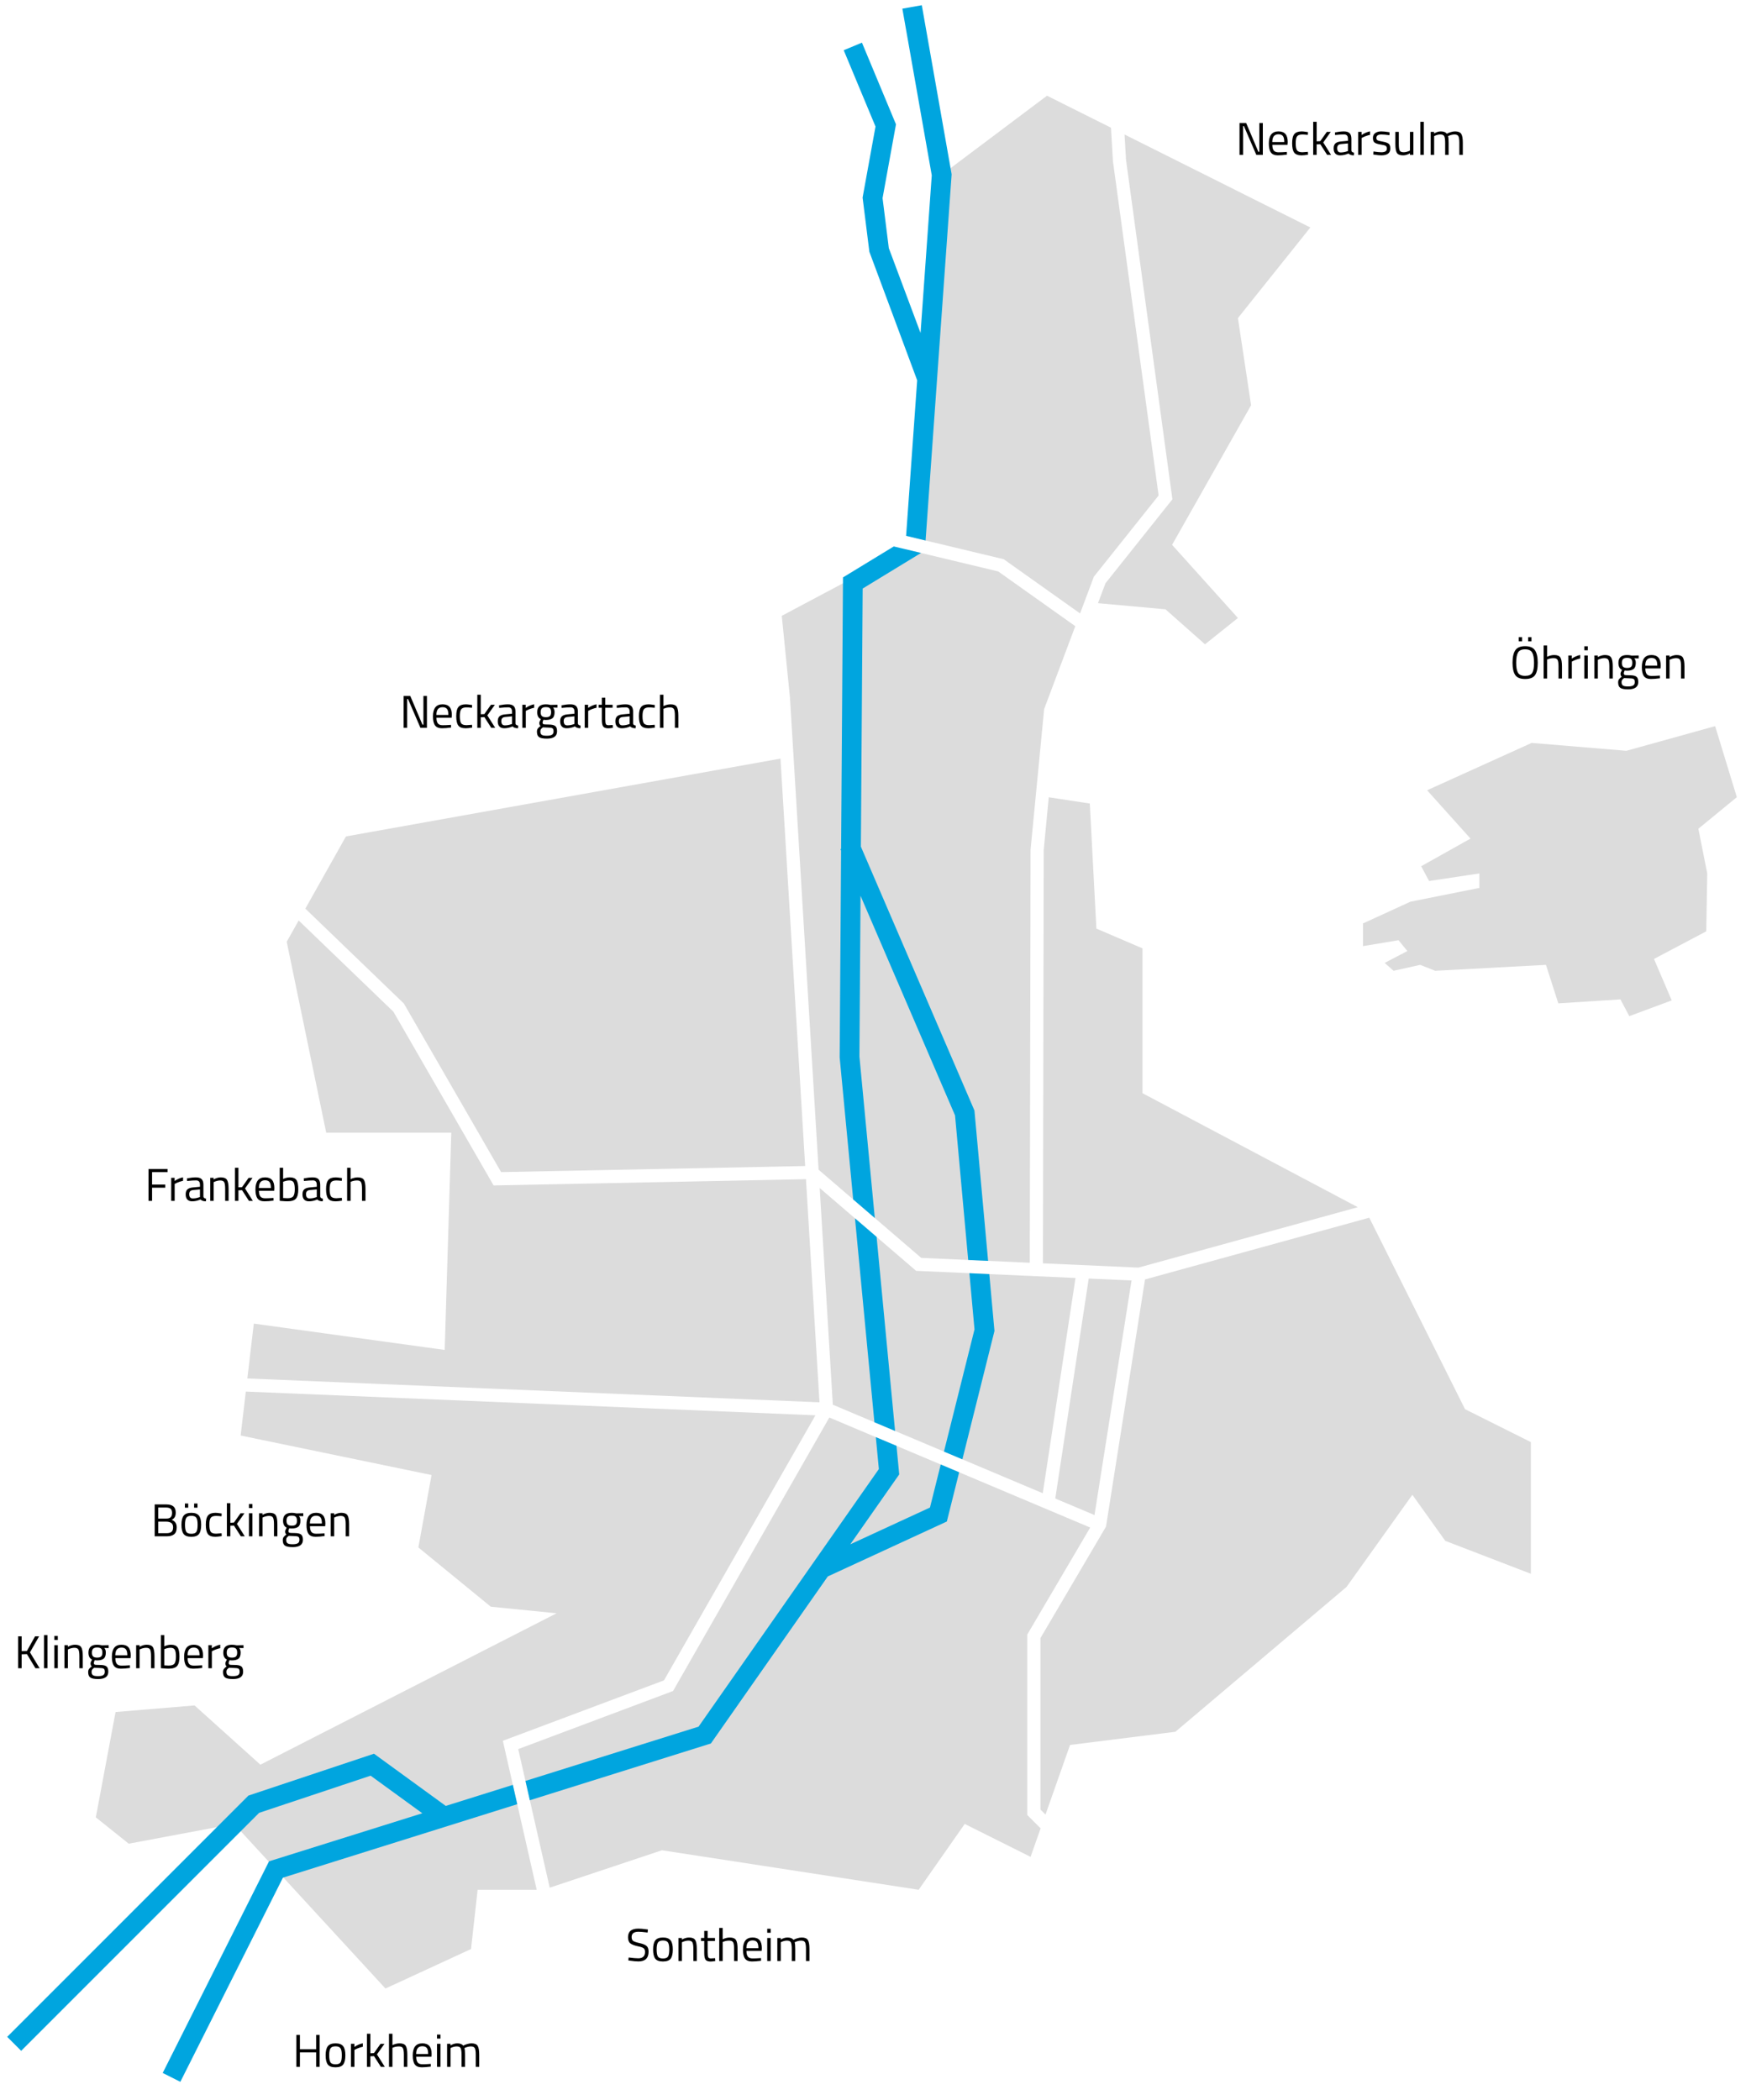 <?xml version="1.0" encoding="UTF-8"?>
<svg id="a" data-name="Ebene 1" xmlns="http://www.w3.org/2000/svg" width="266" height="319" viewBox="0 0 266 319">
  <defs>
    <style>
      .b {
        fill: #00a5df;
      }

      .c {
        fill: #dcdcdc;
      }
    </style>
  </defs>
  <g>
    <polygon class="c" points="206.267 183.372 173.556 166.054 173.556 144.054 166.556 141.054 165.556 122.054 159.318 121.105 158.552 129.149 158.436 191.898 172.944 192.548 206.267 183.372"/>
    <polygon class="c" points="170.834 20.432 171.055 24.258 178.105 75.843 167.938 88.593 166.799 91.622 177.056 92.554 183.056 97.871 188.056 93.871 178.056 82.76 190.056 61.554 188.056 48.316 199.056 34.554 170.834 20.432"/>
    <polygon class="c" points="171.895 194.503 165.391 194.211 160.31 227.623 166.268 230.135 171.895 194.503"/>
    <polygon class="c" points="124.522 180.459 126.518 213.373 158.409 226.821 163.383 194.122 139.167 193.037 124.522 180.459"/>
    <polygon class="c" points="61.353 152.432 61.423 152.555 76.128 178.042 122.316 177.117 118.565 115.232 52.556 127.054 46.387 138.021 61.353 152.432"/>
    <polygon class="c" points="76.388 264.424 100.867 255.244 123.873 214.984 37.342 211.379 36.556 218.054 65.556 224.054 63.556 235.054 74.556 244.054 84.556 245.054 39.556 268.054 29.556 259.054 17.556 260.054 14.556 276.054 19.556 280.054 35.556 277.054 58.556 302.054 71.556 296.054 72.556 287.054 81.531 287.054 76.388 264.424"/>
    <polygon class="c" points="38.556 201.054 37.576 209.387 124.491 213.009 122.437 179.115 74.985 180.066 59.761 153.676 45.374 139.822 43.556 143.054 49.556 172.054 68.556 172.054 67.556 205.054 38.556 201.054"/>
    <polygon class="c" points="156.057 275.694 156.057 248.281 165.615 232.032 125.985 215.319 102.246 256.863 78.726 265.684 83.51 286.736 100.556 281.054 139.556 287.054 146.556 277.054 156.556 282.054 158.084 277.725 156.057 275.694"/>
    <polygon class="c" points="222.556 214.054 208.012 184.966 173.943 194.347 168.015 231.897 158.057 248.826 158.057 274.866 158.823 275.633 162.556 265.054 178.556 263.054 204.556 241.054 214.556 227.054 219.556 234.054 232.556 239.054 232.556 219.054 222.556 214.054"/>
    <g>
      <polygon class="c" points="151.636 86.798 137.722 83.469 118.762 93.543 120.009 106.001 124.354 177.678 139.946 191.07 156.437 191.809 156.557 129.052 158.62 107.703 163.35 95.115 151.636 86.798"/>
      <polygon class="c" points="152.478 84.944 152.636 85.056 164.077 93.179 166.176 87.593 176.008 75.265 169.065 24.451 168.773 19.4 159.056 14.538 143.056 26.554 139.128 81.749 152.478 84.944"/>
    </g>
  </g>
  <polygon class="c" points="207.056 140.269 214.249 136.972 224.738 134.875 224.738 132.672 217.096 133.826 215.897 131.578 223.389 127.382 216.796 120.04 232.68 112.848 247.065 114.046 260.55 110.3 263.847 121.089 258.003 125.884 259.352 132.672 259.202 141.468 251.26 145.663 253.957 151.957 247.514 154.354 246.165 151.807 236.725 152.406 234.852 146.562 218.028 147.461 215.747 146.562 211.701 147.461 210.353 146.263 213.799 144.465 212.451 142.816 207.056 143.715 207.056 140.269"/>
  <g>
    <path d="M23.498,228.52h1.757c.48,0,.841.099,1.081.297.24.199.36.511.36.935,0,.304-.052.54-.157.711-.104.17-.26.305-.466.402.514.178.771.558.771,1.141,0,.485-.129.833-.385,1.043-.257.21-.628.315-1.113.315h-1.848v-4.844ZM25.233,228.995h-1.197v1.673h1.246c.299,0,.518-.07.655-.213.137-.143.206-.357.206-.645s-.073-.494-.221-.623c-.146-.128-.377-.192-.689-.192ZM25.29,231.138h-1.254v1.75h1.288c.317,0,.56-.067.725-.2.166-.133.249-.367.249-.703,0-.178-.034-.327-.102-.448-.068-.121-.157-.207-.27-.259-.206-.094-.418-.14-.637-.14Z"/>
    <path d="M29.066,229.793c.543,0,.929.143,1.154.428.227.284.34.746.34,1.386s-.107,1.104-.322,1.393c-.215.29-.606.435-1.176.435s-.961-.145-1.176-.435c-.215-.289-.322-.753-.322-1.393s.114-1.102.343-1.386c.229-.285.615-.428,1.159-.428ZM28.09,229.017v-.63h.504v.63h-.504ZM29.066,232.979c.394,0,.651-.102.773-.305.121-.203.182-.562.182-1.074,0-.514-.067-.867-.203-1.061-.135-.194-.386-.291-.752-.291-.367,0-.619.097-.756.291-.138.193-.207.546-.207,1.057s.062.869.186,1.074c.124.206.383.309.777.309ZM29.489,229.017v-.63h.512v.63h-.512Z"/>
    <path d="M32.724,229.793c.153,0,.415.028.784.084l.168.021-.021.427c-.373-.042-.648-.062-.826-.062-.396,0-.666.094-.809.283-.142.188-.213.539-.213,1.05s.066.867.199,1.067c.133.201.409.301.829.301l.826-.062.021.434c-.435.065-.759.099-.974.099-.546,0-.923-.141-1.13-.42-.208-.28-.312-.753-.312-1.418s.112-1.132.336-1.4c.224-.268.598-.402,1.12-.402Z"/>
    <path d="M34.991,233.363h-.524v-5.026h.524v2.969l.547-.028,1.001-1.414h.595l-1.142,1.61,1.19,1.89h-.595l-1.043-1.624-.554.021v1.603Z"/>
    <path d="M37.819,229.072v-.609h.524v.609h-.524ZM37.819,233.363v-3.5h.524v3.5h-.524Z"/>
    <path d="M39.877,233.363h-.524v-3.5h.518v.245c.378-.21.74-.315,1.085-.315.467,0,.781.126.941.378.161.252.242.7.242,1.345v1.848h-.519v-1.834c0-.485-.048-.817-.144-.997s-.3-.27-.612-.27c-.149,0-.307.021-.473.066-.165.044-.293.087-.381.129l-.134.063v2.842Z"/>
    <path d="M44.462,235.008c-.56,0-.95-.075-1.172-.227-.222-.152-.333-.429-.333-.83,0-.191.042-.347.126-.466.084-.118.227-.253.427-.402-.13-.088-.195-.249-.195-.482,0-.08.058-.227.175-.441l.062-.112c-.368-.168-.553-.52-.553-1.057,0-.798.437-1.197,1.31-1.197.224,0,.432.023.623.07l.104.021,1.036-.028v.448l-.665-.015c.154.154.23.388.23.7,0,.438-.108.745-.325.921-.217.175-.559.262-1.025.262-.126,0-.24-.009-.343-.027-.084.205-.126.338-.126.398,0,.146.044.234.133.27s.357.053.805.053c.448,0,.771.07.967.21.195.14.294.413.294.819,0,.742-.519,1.112-1.555,1.112ZM43.476,233.909c0,.247.068.419.206.515s.392.144.763.144.638-.052.799-.154c.16-.103.241-.274.241-.515s-.059-.396-.175-.465c-.117-.07-.346-.105-.687-.105l-.756-.035c-.154.112-.258.21-.312.294s-.08.191-.08.322ZM43.524,230.99c0,.275.062.472.186.588.123.117.327.175.612.175.284,0,.487-.058.609-.175.121-.116.182-.313.182-.592,0-.277-.061-.475-.182-.591-.122-.117-.325-.175-.609-.175-.285,0-.489.059-.612.178-.124.119-.186.316-.186.592Z"/>
    <path d="M49.089,232.93l.203-.021.015.413c-.532.074-.987.112-1.365.112-.504,0-.861-.146-1.071-.438-.21-.292-.314-.746-.314-1.361,0-1.228.487-1.842,1.463-1.842.471,0,.823.132,1.057.396s.351.678.351,1.243l-.028.398h-2.311c0,.388.07.675.21.861.141.187.384.28.732.28.347,0,.7-.015,1.06-.042ZM48.9,231.41c0-.429-.069-.732-.207-.91-.138-.177-.361-.266-.672-.266s-.543.094-.699.28c-.157.187-.237.485-.242.896h1.82Z"/>
    <path d="M50.769,233.363h-.524v-3.5h.518v.245c.378-.21.74-.315,1.085-.315.467,0,.781.126.941.378.161.252.242.7.242,1.345v1.848h-.519v-1.834c0-.485-.048-.817-.144-.997s-.3-.27-.612-.27c-.149,0-.307.021-.473.066-.165.044-.293.087-.381.129l-.134.063v2.842Z"/>
  </g>
  <g>
    <path d="M3.287,253.4h-.539v-4.844h.539v2.254l.798-.028,1.239-2.226h.616l-1.387,2.436,1.463,2.408h-.637l-1.288-2.142-.805.027v2.114Z"/>
    <path d="M6.682,253.4v-5.026h.525v5.026h-.525Z"/>
    <path d="M8.257,249.109v-.609h.524v.609h-.524ZM8.257,253.4v-3.5h.524v3.5h-.524Z"/>
    <path d="M10.314,253.4h-.524v-3.5h.518v.245c.378-.21.74-.315,1.085-.315.467,0,.781.126.941.378.161.252.242.7.242,1.345v1.848h-.519v-1.834c0-.485-.048-.817-.144-.997s-.3-.27-.612-.27c-.149,0-.307.021-.473.066-.165.044-.293.087-.381.129l-.134.063v2.842Z"/>
    <path d="M14.899,255.045c-.56,0-.95-.075-1.172-.227-.222-.152-.333-.429-.333-.83,0-.191.042-.347.126-.466.084-.118.227-.253.427-.402-.13-.088-.195-.249-.195-.482,0-.08.058-.227.175-.441l.062-.112c-.368-.168-.553-.52-.553-1.057,0-.798.437-1.197,1.31-1.197.224,0,.432.023.623.07l.104.021,1.036-.028v.448l-.665-.015c.154.154.23.388.23.7,0,.438-.108.745-.325.921-.217.175-.559.262-1.025.262-.126,0-.24-.009-.343-.027-.084.205-.126.338-.126.398,0,.146.044.234.133.27s.357.053.805.053c.448,0,.771.07.967.21.195.14.294.413.294.819,0,.742-.519,1.112-1.555,1.112ZM13.913,253.946c0,.247.068.419.206.515s.392.144.763.144.638-.052.799-.154c.16-.103.241-.274.241-.515s-.059-.396-.175-.465c-.117-.07-.346-.105-.687-.105l-.756-.035c-.154.112-.258.21-.312.294s-.08.191-.08.322ZM13.962,251.027c0,.275.062.472.186.588.123.117.327.175.612.175.284,0,.487-.058.609-.175.121-.116.182-.313.182-.592,0-.277-.061-.475-.182-.591-.122-.117-.325-.175-.609-.175-.285,0-.489.059-.612.178-.124.119-.186.316-.186.592Z"/>
    <path d="M19.526,252.967l.203-.021.015.413c-.532.074-.987.112-1.365.112-.504,0-.861-.146-1.071-.438-.21-.292-.314-.746-.314-1.361,0-1.228.487-1.842,1.463-1.842.471,0,.823.132,1.057.396s.351.678.351,1.243l-.028.398h-2.311c0,.388.07.675.21.861.141.187.384.28.732.28.347,0,.7-.015,1.06-.042ZM19.338,251.447c0-.429-.069-.732-.207-.91-.138-.177-.361-.266-.672-.266s-.543.094-.699.28c-.157.187-.237.485-.242.896h1.82Z"/>
    <path d="M21.206,253.4h-.524v-3.5h.518v.245c.378-.21.74-.315,1.085-.315.467,0,.781.126.941.378.161.252.242.7.242,1.345v1.848h-.519v-1.834c0-.485-.048-.817-.144-.997s-.3-.27-.612-.27c-.149,0-.307.021-.473.066-.165.044-.293.087-.381.129l-.134.063v2.842Z"/>
    <path d="M25.987,249.83c.472,0,.802.135.991.402.188.269.283.739.283,1.411s-.118,1.145-.354,1.417c-.235.273-.668.41-1.299.41-.195,0-.52-.019-.973-.057l-.196-.021v-5.02h.519v1.701c.354-.163.697-.245,1.028-.245ZM25.603,253.001c.458,0,.76-.104.906-.312.147-.207.221-.559.221-1.053,0-.495-.059-.842-.175-1.04s-.324-.297-.623-.297c-.271,0-.548.051-.833.153l-.14.049v2.465c.303.023.518.034.644.034Z"/>
    <path d="M30.502,252.967l.203-.021.015.413c-.532.074-.987.112-1.365.112-.504,0-.861-.146-1.071-.438-.21-.292-.314-.746-.314-1.361,0-1.228.487-1.842,1.463-1.842.471,0,.823.132,1.057.396s.351.678.351,1.243l-.028.398h-2.311c0,.388.07.675.21.861.141.187.384.28.732.28.347,0,.7-.015,1.06-.042ZM30.313,251.447c0-.429-.069-.732-.207-.91-.138-.177-.361-.266-.672-.266s-.543.094-.699.28c-.157.187-.237.485-.242.896h1.82Z"/>
    <path d="M31.657,253.4v-3.5h.519v.476c.406-.279.833-.464,1.281-.553v.532c-.196.037-.4.096-.613.175-.212.079-.374.149-.486.21l-.175.091v2.569h-.525Z"/>
    <path d="M35.382,255.045c-.561,0-.951-.075-1.173-.227-.222-.152-.332-.429-.332-.83,0-.191.042-.347.126-.466.084-.118.226-.253.427-.402-.131-.088-.196-.249-.196-.482,0-.08.059-.227.175-.441l.063-.112c-.369-.168-.553-.52-.553-1.057,0-.798.436-1.197,1.309-1.197.224,0,.432.023.623.07l.105.021,1.035-.028v.448l-.665-.015c.154.154.231.388.231.7,0,.438-.108.745-.325.921-.218.175-.56.262-1.025.262-.126,0-.241-.009-.344-.027-.084.205-.126.338-.126.398,0,.146.045.234.134.27.088.035.356.053.805.053s.77.07.966.21.294.413.294.819c0,.742-.518,1.112-1.554,1.112ZM34.395,253.946c0,.247.069.419.207.515.137.096.392.144.763.144s.637-.052.798-.154.241-.274.241-.515-.059-.396-.175-.465c-.116-.07-.346-.105-.686-.105l-.757-.035c-.153.112-.258.21-.311.294-.054.084-.081.191-.081.322ZM34.443,251.027c0,.275.062.472.186.588.124.117.328.175.612.175.285,0,.488-.058.609-.175.121-.116.182-.313.182-.592,0-.277-.061-.475-.182-.591-.121-.117-.324-.175-.609-.175-.284,0-.488.059-.612.178-.123.119-.186.316-.186.592Z"/>
  </g>
  <g>
    <path d="M48.026,313.95v-2.191h-2.465v2.191h-.538v-4.844h.538v2.17h2.465v-2.17h.531v4.844h-.531Z"/>
    <path d="M49.468,312.193c0-.64.114-1.102.343-1.386.229-.285.615-.428,1.159-.428.543,0,.929.143,1.154.428.227.284.34.746.34,1.386s-.107,1.104-.322,1.393c-.215.29-.606.435-1.176.435s-.961-.145-1.176-.435c-.215-.289-.322-.753-.322-1.393ZM50.007,312.183c0,.511.062.869.186,1.074.124.206.383.309.777.309.394,0,.651-.102.773-.305.121-.203.182-.562.182-1.074,0-.514-.067-.867-.203-1.061-.135-.194-.386-.291-.752-.291-.367,0-.619.097-.756.291-.138.193-.207.546-.207,1.057Z"/>
    <path d="M53.318,313.95v-3.5h.518v.476c.406-.279.833-.464,1.281-.553v.532c-.196.037-.4.096-.612.175-.213.079-.375.149-.486.21l-.176.091v2.569h-.524Z"/>
    <path d="M56.265,313.95h-.524v-5.026h.524v2.969l.547-.028,1.001-1.414h.595l-1.142,1.61,1.19,1.89h-.595l-1.043-1.624-.554.021v1.603Z"/>
    <path d="M59.617,313.95h-.524v-5.026h.524v1.723c.374-.178.733-.267,1.078-.267.467,0,.781.126.941.378.161.252.242.7.242,1.345v1.848h-.525v-1.834c0-.485-.048-.817-.144-.997s-.297-.27-.605-.27c-.294,0-.578.054-.854.16l-.134.05v2.891Z"/>
    <path d="M65.231,313.517l.203-.021.015.413c-.532.074-.987.112-1.365.112-.504,0-.861-.146-1.071-.438-.21-.292-.314-.746-.314-1.361,0-1.228.487-1.842,1.463-1.842.471,0,.823.132,1.057.396s.351.678.351,1.243l-.028.398h-2.311c0,.388.07.675.21.861.141.187.384.28.732.28.347,0,.7-.015,1.06-.042ZM65.043,311.997c0-.429-.069-.732-.207-.91-.138-.177-.361-.266-.672-.266s-.543.094-.699.28c-.157.187-.237.485-.242.896h1.82Z"/>
    <path d="M66.387,309.659v-.609h.524v.609h-.524ZM66.387,313.95v-3.5h.524v3.5h-.524Z"/>
    <path d="M68.444,313.95h-.524v-3.5h.518v.245c.351-.21.69-.315,1.022-.315.434,0,.737.119.91.357.153-.094.354-.176.599-.249.244-.072.46-.108.647-.108.466,0,.78.125.941.375s.241.698.241,1.348v1.848h-.525v-1.834c0-.485-.046-.817-.14-.997s-.292-.27-.595-.27c-.154,0-.313.021-.477.066-.163.044-.289.087-.378.129l-.133.063c.061.153.091.494.091,1.021v1.82h-.524v-1.806c0-.504-.046-.846-.137-1.025s-.291-.27-.599-.27c-.149,0-.302.021-.459.066-.156.044-.276.087-.36.129l-.119.063v2.842Z"/>
  </g>
  <g>
    <path d="M97.002,293.432c-.7,0-1.05.264-1.05.791,0,.294.08.496.241.605.161.11.488.22.98.329.492.11.841.252,1.046.427.206.176.309.464.309.865,0,.994-.516,1.491-1.547,1.491-.341,0-.769-.04-1.281-.119l-.252-.035.056-.448c.635.084,1.118.126,1.449.126.69,0,1.036-.324,1.036-.973,0-.262-.076-.449-.228-.563s-.436-.211-.851-.291c-.546-.116-.934-.267-1.162-.451s-.343-.493-.343-.928c0-.868.521-1.302,1.561-1.302.341,0,.749.035,1.226.104l.237.035-.049.455c-.648-.079-1.108-.119-1.379-.119Z"/>
    <path d="M99.214,296.12c0-.64.114-1.102.343-1.386.229-.285.615-.428,1.159-.428.543,0,.929.143,1.154.428.227.284.34.746.34,1.386s-.107,1.104-.322,1.393c-.215.29-.606.435-1.176.435s-.961-.145-1.176-.435c-.215-.289-.322-.753-.322-1.393ZM99.753,296.109c0,.511.062.869.186,1.074.124.206.383.309.777.309.394,0,.651-.102.773-.305.121-.203.182-.562.182-1.074,0-.514-.067-.867-.203-1.061-.135-.194-.386-.291-.752-.291-.367,0-.619.097-.756.291-.138.193-.207.546-.207,1.057Z"/>
    <path d="M103.589,297.877h-.525v-3.5h.519v.245c.378-.21.739-.315,1.085-.315.467,0,.78.126.941.378s.241.7.241,1.345v1.848h-.518v-1.834c0-.485-.048-.817-.144-.997s-.3-.27-.612-.27c-.149,0-.308.021-.473.066-.166.044-.293.087-.382.129l-.133.063v2.842Z"/>
    <path d="M108.615,294.832h-1.113v1.673c0,.401.029.665.088.791.058.126.197.189.416.189l.623-.042.035.434c-.312.052-.551.077-.714.077-.364,0-.616-.089-.756-.267-.141-.177-.21-.516-.21-1.015v-1.841h-.497v-.455h.497v-1.071h.518v1.071h1.113v.455Z"/>
    <path d="M109.784,297.877h-.525v-5.026h.525v1.723c.373-.178.732-.267,1.078-.267.467,0,.78.126.941.378s.241.7.241,1.345v1.848h-.524v-1.834c0-.485-.048-.817-.144-.997s-.298-.27-.605-.27c-.294,0-.579.054-.854.16l-.133.05v2.891Z"/>
    <path d="M115.397,297.443l.203-.021.015.413c-.532.074-.987.112-1.365.112-.504,0-.861-.146-1.071-.438-.21-.292-.314-.746-.314-1.361,0-1.228.487-1.842,1.463-1.842.471,0,.823.132,1.057.396s.351.678.351,1.243l-.028.398h-2.311c0,.388.07.675.21.861.141.187.384.28.732.28.347,0,.7-.015,1.06-.042ZM115.209,295.924c0-.429-.069-.732-.207-.91-.138-.177-.361-.266-.672-.266s-.543.094-.699.28c-.157.187-.237.485-.242.896h1.82Z"/>
    <path d="M116.553,293.586v-.609h.524v.609h-.524ZM116.553,297.877v-3.5h.524v3.5h-.524Z"/>
    <path d="M118.61,297.877h-.524v-3.5h.518v.245c.351-.21.69-.315,1.022-.315.434,0,.737.119.91.357.153-.094.354-.176.599-.249.244-.072.46-.108.647-.108.466,0,.78.125.941.375s.241.698.241,1.348v1.848h-.525v-1.834c0-.485-.046-.817-.14-.997s-.292-.27-.595-.27c-.154,0-.313.021-.477.066-.163.044-.289.087-.378.129l-.133.063c.061.153.091.494.091,1.021v1.82h-.524v-1.806c0-.504-.046-.846-.137-1.025s-.291-.27-.599-.27c-.149,0-.302.021-.459.066-.156.044-.276.087-.36.129l-.119.063v2.842Z"/>
  </g>
  <g>
    <path d="M22.564,182.411v-4.844h2.898v.476h-2.359v1.891h1.995v.476h-1.995v2.002h-.539Z"/>
    <path d="M26.009,182.411v-3.5h.518v.476c.406-.279.833-.464,1.281-.553v.532c-.196.037-.4.096-.612.175-.213.079-.375.149-.486.21l-.176.091v2.569h-.524Z"/>
    <path d="M30.901,179.967v1.792c.014.173.149.275.406.309l-.021.413c-.368,0-.646-.094-.833-.28-.42.187-.84.28-1.26.28-.322,0-.566-.092-.734-.273-.169-.182-.253-.443-.253-.784,0-.34.087-.591.26-.752.172-.161.443-.261.812-.298l1.1-.104v-.302c0-.237-.052-.408-.154-.511s-.243-.154-.42-.154c-.374,0-.761.023-1.162.07l-.217.021-.021-.399c.514-.103.969-.154,1.365-.154s.685.092.864.273.27.467.27.854ZM28.745,181.396c0,.429.178.644.532.644.317,0,.63-.054.938-.161l.161-.056v-1.155l-1.036.099c-.21.019-.362.079-.455.182-.094.103-.141.252-.141.448Z"/>
    <path d="M32.462,182.411h-.524v-3.5h.518v.245c.378-.21.74-.315,1.085-.315.467,0,.781.126.941.378.161.252.242.7.242,1.345v1.848h-.519v-1.834c0-.485-.048-.817-.144-.997s-.3-.27-.612-.27c-.149,0-.307.021-.473.066-.165.044-.293.087-.381.129l-.134.063v2.842Z"/>
    <path d="M36.221,182.411h-.524v-5.026h.524v2.969l.547-.028,1.001-1.414h.595l-1.142,1.61,1.19,1.89h-.595l-1.043-1.624-.554.021v1.603Z"/>
    <path d="M41.338,181.977l.203-.021.015.413c-.532.074-.987.112-1.365.112-.504,0-.861-.146-1.071-.438-.21-.292-.314-.746-.314-1.361,0-1.228.487-1.842,1.463-1.842.471,0,.823.132,1.057.396s.351.678.351,1.243l-.028.398h-2.311c0,.388.07.675.21.861.141.187.384.28.732.28.347,0,.7-.015,1.06-.042ZM41.149,180.458c0-.429-.069-.732-.207-.91-.138-.177-.361-.266-.672-.266s-.543.094-.699.28c-.157.187-.237.485-.242.896h1.82Z"/>
    <path d="M44.04,178.84c.472,0,.802.135.99.402.189.269.284.739.284,1.411s-.118,1.145-.354,1.417c-.236.273-.669.41-1.299.41-.196,0-.521-.019-.973-.057l-.196-.021v-5.02h.518v1.701c.354-.163.698-.245,1.029-.245ZM43.655,182.011c.457,0,.759-.104.906-.312.147-.207.221-.559.221-1.053,0-.495-.059-.842-.175-1.04-.117-.198-.325-.297-.623-.297-.271,0-.549.051-.833.153l-.141.049v2.465c.304.023.519.034.645.034Z"/>
    <path d="M48.646,179.967v1.792c.014.173.149.275.405.309l-.021.413c-.369,0-.646-.094-.833-.28-.42.187-.84.28-1.26.28-.322,0-.567-.092-.735-.273s-.252-.443-.252-.784c0-.34.086-.591.259-.752s.443-.261.812-.298l1.099-.104v-.302c0-.237-.052-.408-.154-.511s-.242-.154-.42-.154c-.373,0-.761.023-1.162.07l-.217.021-.021-.399c.513-.103.968-.154,1.364-.154.397,0,.686.092.865.273s.27.467.27.854ZM46.49,181.396c0,.429.177.644.532.644.317,0,.63-.054.938-.161l.161-.056v-1.155l-1.036.099c-.21.019-.361.079-.455.182-.093.103-.14.252-.14.448Z"/>
    <path d="M50.991,178.84c.153,0,.415.028.784.084l.168.021-.021.427c-.373-.042-.648-.062-.826-.062-.396,0-.666.094-.809.283-.142.188-.213.539-.213,1.05s.066.867.199,1.067c.133.201.409.301.829.301l.826-.062.021.434c-.435.065-.759.099-.974.099-.546,0-.923-.141-1.13-.42-.208-.28-.312-.753-.312-1.418s.112-1.132.336-1.4c.224-.268.598-.402,1.12-.402Z"/>
    <path d="M53.259,182.411h-.525v-5.026h.525v1.723c.373-.178.732-.267,1.078-.267.467,0,.78.126.941.378s.241.7.241,1.345v1.848h-.524v-1.834c0-.485-.048-.817-.144-.997s-.298-.27-.605-.27c-.294,0-.579.054-.854.16l-.133.05v2.891Z"/>
  </g>
  <g>
    <path d="M61.316,110.554v-4.844h1.008l1.855,4.368h.146v-4.368h.532v4.844h-.987l-1.883-4.368h-.133v4.368h-.539Z"/>
    <path d="M68.303,110.12l.203-.021.014.413c-.532.074-.987.112-1.365.112-.504,0-.86-.146-1.07-.438-.21-.292-.315-.746-.315-1.361,0-1.228.487-1.842,1.463-1.842.472,0,.824.132,1.058.396s.35.678.35,1.243l-.028.398h-2.31c0,.388.07.675.21.861s.384.28.731.28.701-.015,1.061-.042ZM68.113,108.601c0-.429-.068-.732-.206-.91-.138-.177-.361-.266-.672-.266s-.544.094-.7.28-.237.485-.241.896h1.819Z"/>
    <path d="M70.767,106.983c.153,0,.415.028.784.084l.168.021-.021.427c-.373-.042-.648-.062-.826-.062-.396,0-.666.094-.809.283-.142.188-.213.539-.213,1.05s.066.867.199,1.067c.133.201.409.301.829.301l.826-.062.021.434c-.435.065-.759.099-.974.099-.546,0-.923-.141-1.13-.42-.208-.28-.312-.753-.312-1.418s.112-1.132.336-1.4c.224-.268.598-.402,1.12-.402Z"/>
    <path d="M73.034,110.554h-.525v-5.026h.525v2.969l.546-.028,1.001-1.414h.595l-1.141,1.61,1.19,1.89h-.596l-1.043-1.624-.553.021v1.603Z"/>
    <path d="M78.312,108.11v1.792c.014.173.149.275.405.309l-.021.413c-.369,0-.646-.094-.833-.28-.42.187-.84.28-1.26.28-.322,0-.567-.092-.735-.273s-.252-.443-.252-.784c0-.34.086-.591.259-.752s.443-.261.812-.298l1.099-.104v-.302c0-.237-.052-.408-.154-.511s-.242-.154-.42-.154c-.373,0-.761.023-1.162.07l-.217.021-.021-.399c.513-.103.968-.154,1.364-.154.397,0,.686.092.865.273s.27.467.27.854ZM76.156,109.539c0,.429.177.644.532.644.317,0,.63-.054.938-.161l.161-.056v-1.155l-1.036.099c-.21.019-.361.079-.455.182-.093.103-.14.252-.14.448Z"/>
    <path d="M79.349,110.554v-3.5h.518v.476c.406-.279.833-.464,1.281-.553v.532c-.196.037-.4.096-.612.175-.213.079-.375.149-.486.21l-.176.091v2.569h-.524Z"/>
    <path d="M83.072,112.198c-.561,0-.951-.075-1.173-.227-.222-.152-.332-.429-.332-.83,0-.191.042-.347.126-.466.084-.118.226-.253.427-.402-.131-.088-.196-.249-.196-.482,0-.08.059-.227.175-.441l.063-.112c-.369-.168-.553-.52-.553-1.057,0-.798.436-1.197,1.309-1.197.224,0,.432.023.623.07l.105.021,1.035-.028v.448l-.665-.015c.154.154.231.388.231.7,0,.438-.108.745-.325.921-.218.175-.56.262-1.025.262-.126,0-.241-.009-.344-.027-.084.205-.126.338-.126.398,0,.146.045.234.134.27.088.035.356.053.805.053s.77.07.966.21.294.413.294.819c0,.742-.518,1.112-1.554,1.112ZM82.085,111.1c0,.247.069.419.207.515.137.096.392.144.763.144s.637-.052.798-.154.241-.274.241-.515-.059-.396-.175-.465c-.116-.07-.346-.105-.686-.105l-.757-.035c-.153.112-.258.21-.311.294-.054.084-.081.191-.081.322ZM82.134,108.181c0,.275.062.472.186.588.124.117.328.175.612.175.285,0,.488-.058.609-.175.121-.116.182-.313.182-.592,0-.277-.061-.475-.182-.591-.121-.117-.324-.175-.609-.175-.284,0-.488.059-.612.178-.123.119-.186.316-.186.592Z"/>
    <path d="M87.79,108.11v1.792c.014.173.149.275.406.309l-.021.413c-.368,0-.646-.094-.833-.28-.42.187-.84.28-1.26.28-.322,0-.566-.092-.734-.273-.169-.182-.253-.443-.253-.784,0-.34.087-.591.26-.752.172-.161.443-.261.812-.298l1.1-.104v-.302c0-.237-.052-.408-.154-.511s-.243-.154-.42-.154c-.374,0-.761.023-1.162.07l-.217.021-.021-.399c.514-.103.969-.154,1.365-.154s.685.092.864.273.27.467.27.854ZM85.634,109.539c0,.429.178.644.532.644.317,0,.63-.054.938-.161l.161-.056v-1.155l-1.036.099c-.21.019-.362.079-.455.182-.094.103-.141.252-.141.448Z"/>
    <path d="M88.826,110.554v-3.5h.518v.476c.406-.279.833-.464,1.281-.553v.532c-.196.037-.4.096-.612.175-.213.079-.375.149-.486.21l-.176.091v2.569h-.524Z"/>
    <path d="M93.061,107.509h-1.112v1.673c0,.401.028.665.087.791s.197.189.417.189l.623-.042.035.434c-.313.052-.551.077-.715.077-.363,0-.615-.089-.756-.267-.14-.177-.21-.516-.21-1.015v-1.841h-.497v-.455h.497v-1.071h.519v1.071h1.112v.455Z"/>
    <path d="M96.176,108.11v1.792c.014.173.149.275.406.309l-.021.413c-.368,0-.646-.094-.833-.28-.42.187-.84.28-1.26.28-.322,0-.566-.092-.734-.273-.169-.182-.253-.443-.253-.784,0-.34.087-.591.26-.752.172-.161.443-.261.812-.298l1.1-.104v-.302c0-.237-.052-.408-.154-.511s-.243-.154-.42-.154c-.374,0-.761.023-1.162.07l-.217.021-.021-.399c.514-.103.969-.154,1.365-.154s.685.092.864.273.27.467.27.854ZM94.02,109.539c0,.429.178.644.532.644.317,0,.63-.054.938-.161l.161-.056v-1.155l-1.036.099c-.21.019-.362.079-.455.182-.094.103-.141.252-.141.448Z"/>
    <path d="M98.521,106.983c.153,0,.415.028.784.084l.168.021-.021.427c-.373-.042-.648-.062-.826-.062-.396,0-.666.094-.809.283-.142.188-.213.539-.213,1.05s.066.867.199,1.067c.133.201.409.301.829.301l.826-.062.021.434c-.435.065-.759.099-.974.099-.546,0-.923-.141-1.13-.42-.208-.28-.312-.753-.312-1.418s.112-1.132.336-1.4c.224-.268.598-.402,1.12-.402Z"/>
    <path d="M100.789,110.554h-.525v-5.026h.525v1.723c.373-.178.732-.267,1.078-.267.467,0,.78.126.941.378s.241.7.241,1.345v1.848h-.524v-1.834c0-.485-.048-.817-.144-.997s-.298-.27-.605-.27c-.294,0-.579.054-.854.16l-.133.05v2.891Z"/>
  </g>
  <g>
    <path d="M233.603,100.681c0,.863-.138,1.488-.413,1.876-.275.387-.776.581-1.502.581s-1.226-.198-1.501-.596c-.275-.396-.413-1.021-.413-1.872s.14-1.484.42-1.897c.28-.412.777-.619,1.491-.619s1.212.205,1.494.616c.282.41.424,1.048.424,1.911ZM230.326,100.667c0,.71.094,1.22.28,1.53.187.31.547.465,1.081.465s.894-.151,1.078-.455c.185-.303.276-.812.276-1.525s-.096-1.234-.287-1.562c-.191-.326-.549-.49-1.074-.49-.524,0-.882.163-1.071.487-.188.324-.283.841-.283,1.55ZM230.719,97.412v-.63h.511v.63h-.511ZM232.146,97.412v-.63h.504v.63h-.504Z"/>
    <path d="M235.023,103.068h-.525v-5.026h.525v1.723c.373-.178.732-.267,1.078-.267.467,0,.78.126.941.378s.241.7.241,1.345v1.848h-.524v-1.834c0-.485-.048-.817-.144-.997s-.298-.27-.605-.27c-.294,0-.579.054-.854.16l-.133.05v2.891Z"/>
    <path d="M238.257,103.068v-3.5h.519v.476c.406-.279.833-.464,1.281-.553v.532c-.196.037-.4.096-.613.175-.212.079-.374.149-.486.21l-.175.091v2.569h-.525Z"/>
    <path d="M240.679,98.777v-.609h.525v.609h-.525ZM240.679,103.068v-3.5h.525v3.5h-.525Z"/>
    <path d="M242.736,103.068h-.524v-3.5h.518v.245c.378-.21.74-.315,1.085-.315.467,0,.781.126.941.378.161.252.242.7.242,1.345v1.848h-.519v-1.834c0-.485-.048-.817-.144-.997s-.3-.27-.612-.27c-.149,0-.307.021-.473.066-.165.044-.293.087-.381.129l-.134.063v2.842Z"/>
    <path d="M247.322,104.712c-.561,0-.951-.075-1.173-.227-.222-.152-.332-.429-.332-.83,0-.191.042-.347.126-.466.084-.118.226-.253.427-.402-.131-.088-.196-.249-.196-.482,0-.08.059-.227.175-.441l.063-.112c-.369-.168-.553-.52-.553-1.057,0-.798.436-1.197,1.309-1.197.224,0,.432.023.623.07l.105.021,1.035-.028v.448l-.665-.015c.154.154.231.388.231.7,0,.438-.108.745-.325.921-.218.175-.56.262-1.025.262-.126,0-.241-.009-.344-.027-.084.205-.126.338-.126.398,0,.146.045.234.134.27.088.035.356.053.805.053s.77.07.966.21.294.413.294.819c0,.742-.518,1.112-1.554,1.112ZM246.335,103.614c0,.247.069.419.207.515.137.096.392.144.763.144s.637-.052.798-.154.241-.274.241-.515-.059-.396-.175-.465c-.116-.07-.346-.105-.686-.105l-.757-.035c-.153.112-.258.21-.311.294-.054.084-.081.191-.081.322ZM246.384,100.695c0,.275.062.472.186.588.124.117.328.175.612.175.285,0,.488-.058.609-.175.121-.116.182-.313.182-.592,0-.277-.061-.475-.182-.591-.121-.117-.324-.175-.609-.175-.284,0-.488.059-.612.178-.123.119-.186.316-.186.592Z"/>
    <path d="M251.948,102.634l.203-.021.015.413c-.532.074-.987.112-1.365.112-.504,0-.861-.146-1.071-.438-.21-.292-.314-.746-.314-1.361,0-1.228.487-1.842,1.463-1.842.471,0,.823.132,1.057.396s.351.678.351,1.243l-.028.398h-2.311c0,.388.07.675.21.861.141.187.384.28.732.28.347,0,.7-.015,1.06-.042ZM251.76,101.115c0-.429-.069-.732-.207-.91-.138-.177-.361-.266-.672-.266s-.543.094-.699.28c-.157.187-.237.485-.242.896h1.82Z"/>
    <path d="M253.629,103.068h-.525v-3.5h.519v.245c.378-.21.739-.315,1.085-.315.467,0,.78.126.941.378s.241.7.241,1.345v1.848h-.518v-1.834c0-.485-.048-.817-.144-.997s-.3-.27-.612-.27c-.149,0-.308.021-.473.066-.166.044-.293.087-.382.129l-.133.063v2.842Z"/>
  </g>
  <g>
    <path d="M188.299,23.528v-4.844h1.008l1.855,4.368h.146v-4.368h.532v4.844h-.987l-1.883-4.368h-.133v4.368h-.539Z"/>
    <path d="M195.285,23.095l.203-.021.014.413c-.532.074-.987.112-1.365.112-.504,0-.861-.146-1.07-.438-.211-.292-.315-.746-.315-1.361,0-1.228.487-1.842,1.463-1.842.472,0,.823.132,1.058.396.232.264.35.678.35,1.243l-.028.398h-2.31c0,.388.07.675.209.861.141.187.385.28.732.28s.701-.015,1.061-.042ZM195.096,21.575c0-.429-.068-.732-.207-.91-.137-.177-.361-.266-.672-.266s-.543.094-.699.28-.237.485-.242.896h1.82Z"/>
    <path d="M197.748,19.958c.154,0,.416.028.785.084l.168.021-.021.427c-.373-.042-.648-.062-.826-.062-.396,0-.666.094-.809.283-.143.188-.213.539-.213,1.05s.066.867.199,1.067c.133.201.409.301.829.301l.826-.062.021.434c-.434.065-.758.099-.973.099-.546,0-.923-.141-1.131-.42-.207-.28-.311-.753-.311-1.418s.111-1.132.336-1.4c.224-.268.598-.402,1.119-.402Z"/>
    <path d="M200.016,23.528h-.524v-5.026h.524v2.969l.547-.028,1.001-1.414h.595l-1.141,1.61,1.189,1.89h-.595l-1.043-1.624-.554.021v1.603Z"/>
    <path d="M205.295,21.085v1.792c.014.173.148.275.405.309l-.021.413c-.369,0-.646-.094-.834-.28-.42.187-.84.28-1.26.28-.322,0-.566-.092-.734-.273s-.252-.443-.252-.784c0-.34.086-.591.259-.752s.443-.261.812-.298l1.1-.104v-.302c0-.237-.052-.408-.154-.511s-.242-.154-.42-.154c-.373,0-.761.023-1.162.07l-.217.021-.021-.399c.514-.103.969-.154,1.365-.154s.686.092.865.273.27.467.27.854ZM203.139,22.514c0,.429.177.644.531.644.318,0,.631-.054.938-.161l.161-.056v-1.155l-1.036.099c-.21.019-.362.079-.455.182s-.14.252-.14.448Z"/>
    <path d="M206.33,23.528v-3.5h.519v.476c.406-.279.833-.464,1.281-.553v.532c-.196.037-.4.096-.612.175-.213.079-.375.149-.486.21l-.176.091v2.569h-.525Z"/>
    <path d="M209.852,20.428c-.509,0-.764.177-.764.531,0,.164.059.279.176.347s.383.138.798.21.71.174.882.305c.173.131.26.376.26.735s-.116.623-.348.791c-.23.168-.568.252-1.011.252-.29,0-.63-.033-1.022-.099l-.21-.035.028-.454c.531.079.934.118,1.204.118s.478-.043.619-.129c.143-.087.214-.231.214-.435,0-.202-.061-.34-.182-.413-.122-.072-.389-.141-.799-.206s-.702-.161-.875-.287c-.172-.126-.259-.359-.259-.7,0-.34.12-.592.36-.756.24-.163.541-.245.9-.245.283,0,.641.033,1.07.099l.195.035-.014.447c-.518-.074-.926-.111-1.225-.111Z"/>
    <path d="M214.191,20.028h.525v3.5h-.525v-.245c-.35.21-.695.315-1.036.315-.476,0-.792-.124-.948-.371s-.234-.705-.234-1.372v-1.827h.525v1.82c0,.509.043.849.133,1.021.088.173.289.259.602.259.154,0,.311-.021.469-.066.158-.044.28-.087.364-.129l.126-.063v-2.842Z"/>
    <path d="M215.766,23.528v-5.026h.525v5.026h-.525Z"/>
    <path d="M217.866,23.528h-.524v-3.5h.518v.245c.35-.21.69-.315,1.021-.315.435,0,.738.119.91.357.154-.094.354-.176.6-.249.244-.072.46-.108.646-.108.467,0,.781.125.941.375.162.25.242.698.242,1.348v1.848h-.525v-1.834c0-.485-.047-.817-.141-.997-.093-.18-.291-.27-.594-.27-.154,0-.313.021-.477.066-.164.044-.289.087-.378.129l-.133.063c.061.153.091.494.091,1.021v1.82h-.525v-1.806c0-.504-.045-.846-.137-1.025-.09-.18-.29-.27-.598-.27-.15,0-.303.021-.459.066-.156.044-.276.087-.36.129l-.119.063v2.842Z"/>
  </g>
  <g>
    <polygon class="b" points="133.167 187.883 129.884 185.064 132.834 216.037 135.974 217.361 133.167 187.883"/>
    <polygon class="b" points="139.915 83.993 135.777 83.003 128.062 87.708 127.776 128.945 127.679 128.987 127.774 129.209 127.557 160.544 127.556 160.62 129.61 182.193 132.893 185.013 130.558 160.488 130.727 136.07 145.084 169.428 147.081 191.39 150.106 191.525 148.029 168.681 130.779 128.602 131.051 89.4 139.915 83.993"/>
    <polygon class="b" points="146.198 221.672 151.073 202.171 150.288 193.535 147.264 193.4 148.04 201.937 143.401 220.493 146.198 221.672"/>
    <polygon class="b" points="131.04 30.012 132.068 38.24 139.331 57.77 137.65 81.395 140.607 82.103 144.553 26.661 144.566 26.476 140.034 .793 137.079 1.315 141.547 26.632 139.843 50.576 135.023 37.693 134.073 30.096 136.111 18.886 130.941 6.477 128.172 7.631 133.002 19.222 131.04 30.012"/>
    <polygon class="b" points="77.91 271.121 67.716 274.316 56.814 266.387 37.746 272.742 1.093 309.396 3.214 311.518 39.367 275.365 56.299 269.721 64.154 275.433 41.475 282.544 40.869 282.734 24.717 314.88 27.396 316.228 42.979 285.217 78.577 274.056 77.91 271.121"/>
    <polygon class="b" points="142.91 222.456 141.275 228.993 129.171 234.578 136.603 223.961 136.189 219.622 133.049 218.298 133.511 223.146 106.121 262.275 79.825 270.52 80.492 273.455 107.506 264.985 107.992 264.832 125.754 239.459 143.838 231.114 145.707 223.636 142.91 222.456"/>
  </g>
</svg>